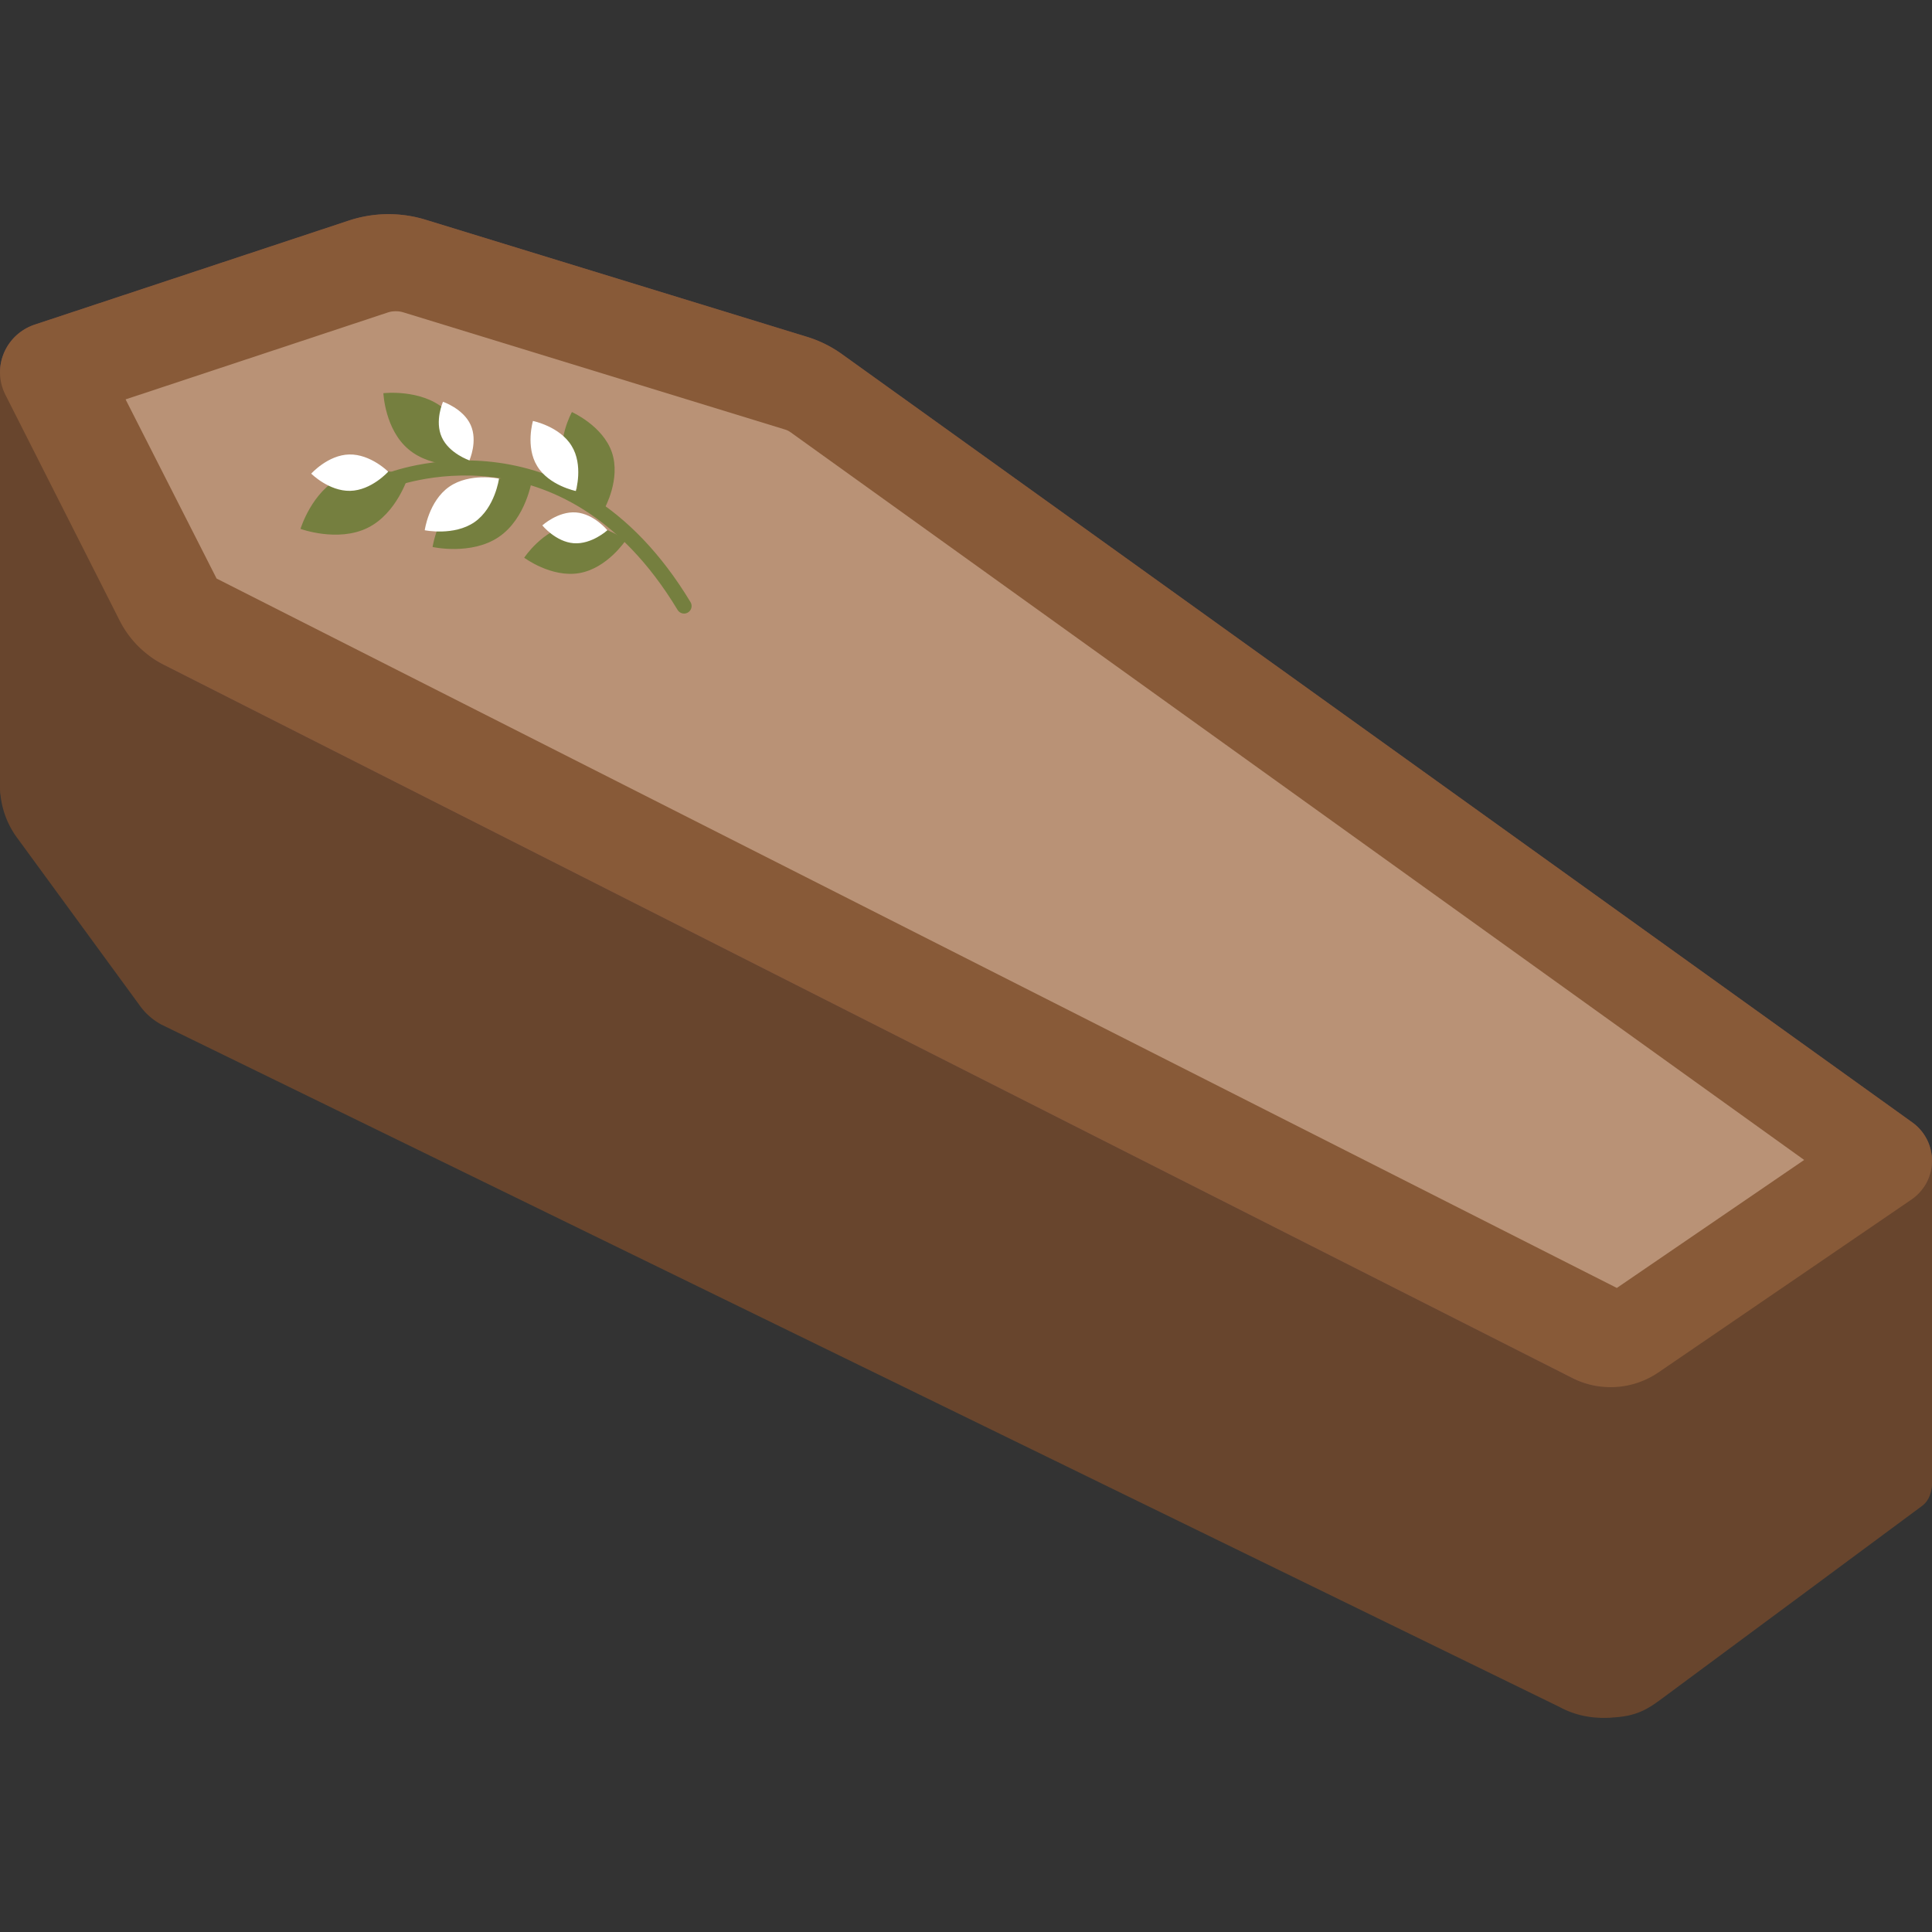 <svg width="128" height="128" xmlns="http://www.w3.org/2000/svg"><rect width="100%" height="100%" fill="#333333" stroke="none"/><path d="M128 76.58v21.63c0 .62-.3 1.2-.8 1.57l-17.52 12.88a5.968 5.968 0 0 1-6.38.42L10.67 67.87c-.56-.31-1.04-.73-1.41-1.25L1.21 55.61A5.828 5.828 0 0 1 0 52.07v-27.3l25.72-8.84L128 76.58z" fill="#68452d"/><path d="M2.32 21.5l20.8-6.89a8.37 8.37 0 0 1 5.05-.06l25.31 7.77c.81.25 1.58.63 2.27 1.12l70.94 50.92a3.117 3.117 0 0 1-.06 5.12l-16.76 11.45a5.613 5.613 0 0 1-5.69.37L10.85 44.04a6.632 6.632 0 0 1-2.91-2.9L.36 26.16c-.92-1.82 0-4.01 1.96-4.66z" fill="#714942"/><path d="M10 21.33L0 24.77v27.3c0 1.28.68 2.53 1.46 3.55l7.92 11.01c.21.29.62.54.62.77V21.33zM106 88.77v25.03c2 .04 2.85-.34 3.94-1.14l17.39-12.88c.5-.37.67-.95.67-1.57V78.39l-22 10.38z" fill="#68452d"/><g><path d="M2.32 21.5l20.8-6.89a8.37 8.37 0 0 1 5.05-.06l25.31 7.77c.81.25 1.58.63 2.27 1.12l70.94 50.92a3.117 3.117 0 0 1-.06 5.12l-16.76 11.45a5.613 5.613 0 0 1-5.69.37L10.85 44.04a6.632 6.632 0 0 1-2.91-2.9L.36 26.16c-.92-1.82 0-4.01 1.96-4.66z" fill="#885a38"/><path d="M14.35 38.33L8.32 26.46 25.7 20.7c.17-.06.35-.08.52-.08.17 0 .33.02.49.07l25.31 7.77c.13.04.25.1.36.18l67.15 48.21-12.41 8.48-92.77-47z" fill="#b99276"/><path d="M27.05 31.54s-.74 2.48-2.71 3.44-4.43.06-4.43.06.74-2.48 2.71-3.44c1.97-.97 4.43-.06 4.43-.06zM35.24 31.8s-.38 2.55-2.2 3.78-4.38.66-4.38.66.38-2.55 2.2-3.78c1.81-1.23 4.38-.66 4.38-.66zM31.1 30.81s-2.45.29-4.02-1.03c-1.58-1.31-1.68-3.73-1.68-3.73s2.45-.29 4.02 1.03c1.57 1.31 1.68 3.73 1.68 3.73zM41.46 35.79s-1.22 1.86-3.08 2.18-3.65-1.02-3.65-1.02 1.22-1.86 3.08-2.18 3.65 1.02 3.65 1.02zM40.06 33.67s-2.05-.91-2.65-2.67c-.6-1.76.48-3.7.48-3.7s2.05.91 2.65 2.67-.48 3.7-.48 3.7z" fill="#757f3f"/><path d="M25.77 31.84s11.68-4.73 19.55 8.31" fill="none" stroke="#757f3f" stroke-linecap="round" stroke-miterlimit="10"/><path d="M31.1 30.5s-1.34-.45-1.83-1.53.08-2.35.08-2.35 1.34.45 1.83 1.53-.08 2.35-.08 2.35zM38.15 32.53s-1.78-.36-2.56-1.65c-.79-1.28-.28-2.99-.28-2.99s1.78.36 2.56 1.65c.79 1.27.28 2.99.28 2.99zM40.24 35.13s-1.04.95-2.23.86c-1.19-.09-2.08-1.18-2.08-1.18s1.04-.95 2.23-.86 2.08 1.18 2.08 1.18zM33.06 31.71s-.26 1.93-1.62 2.88c-1.36.94-3.3.54-3.3.54s.26-1.93 1.62-2.88 3.3-.54 3.3-.54zM25.72 31.25s-1.11 1.24-2.52 1.27-2.58-1.14-2.58-1.14 1.11-1.24 2.52-1.27 2.58 1.14 2.58 1.14z" fill="#fff"/></g></svg>